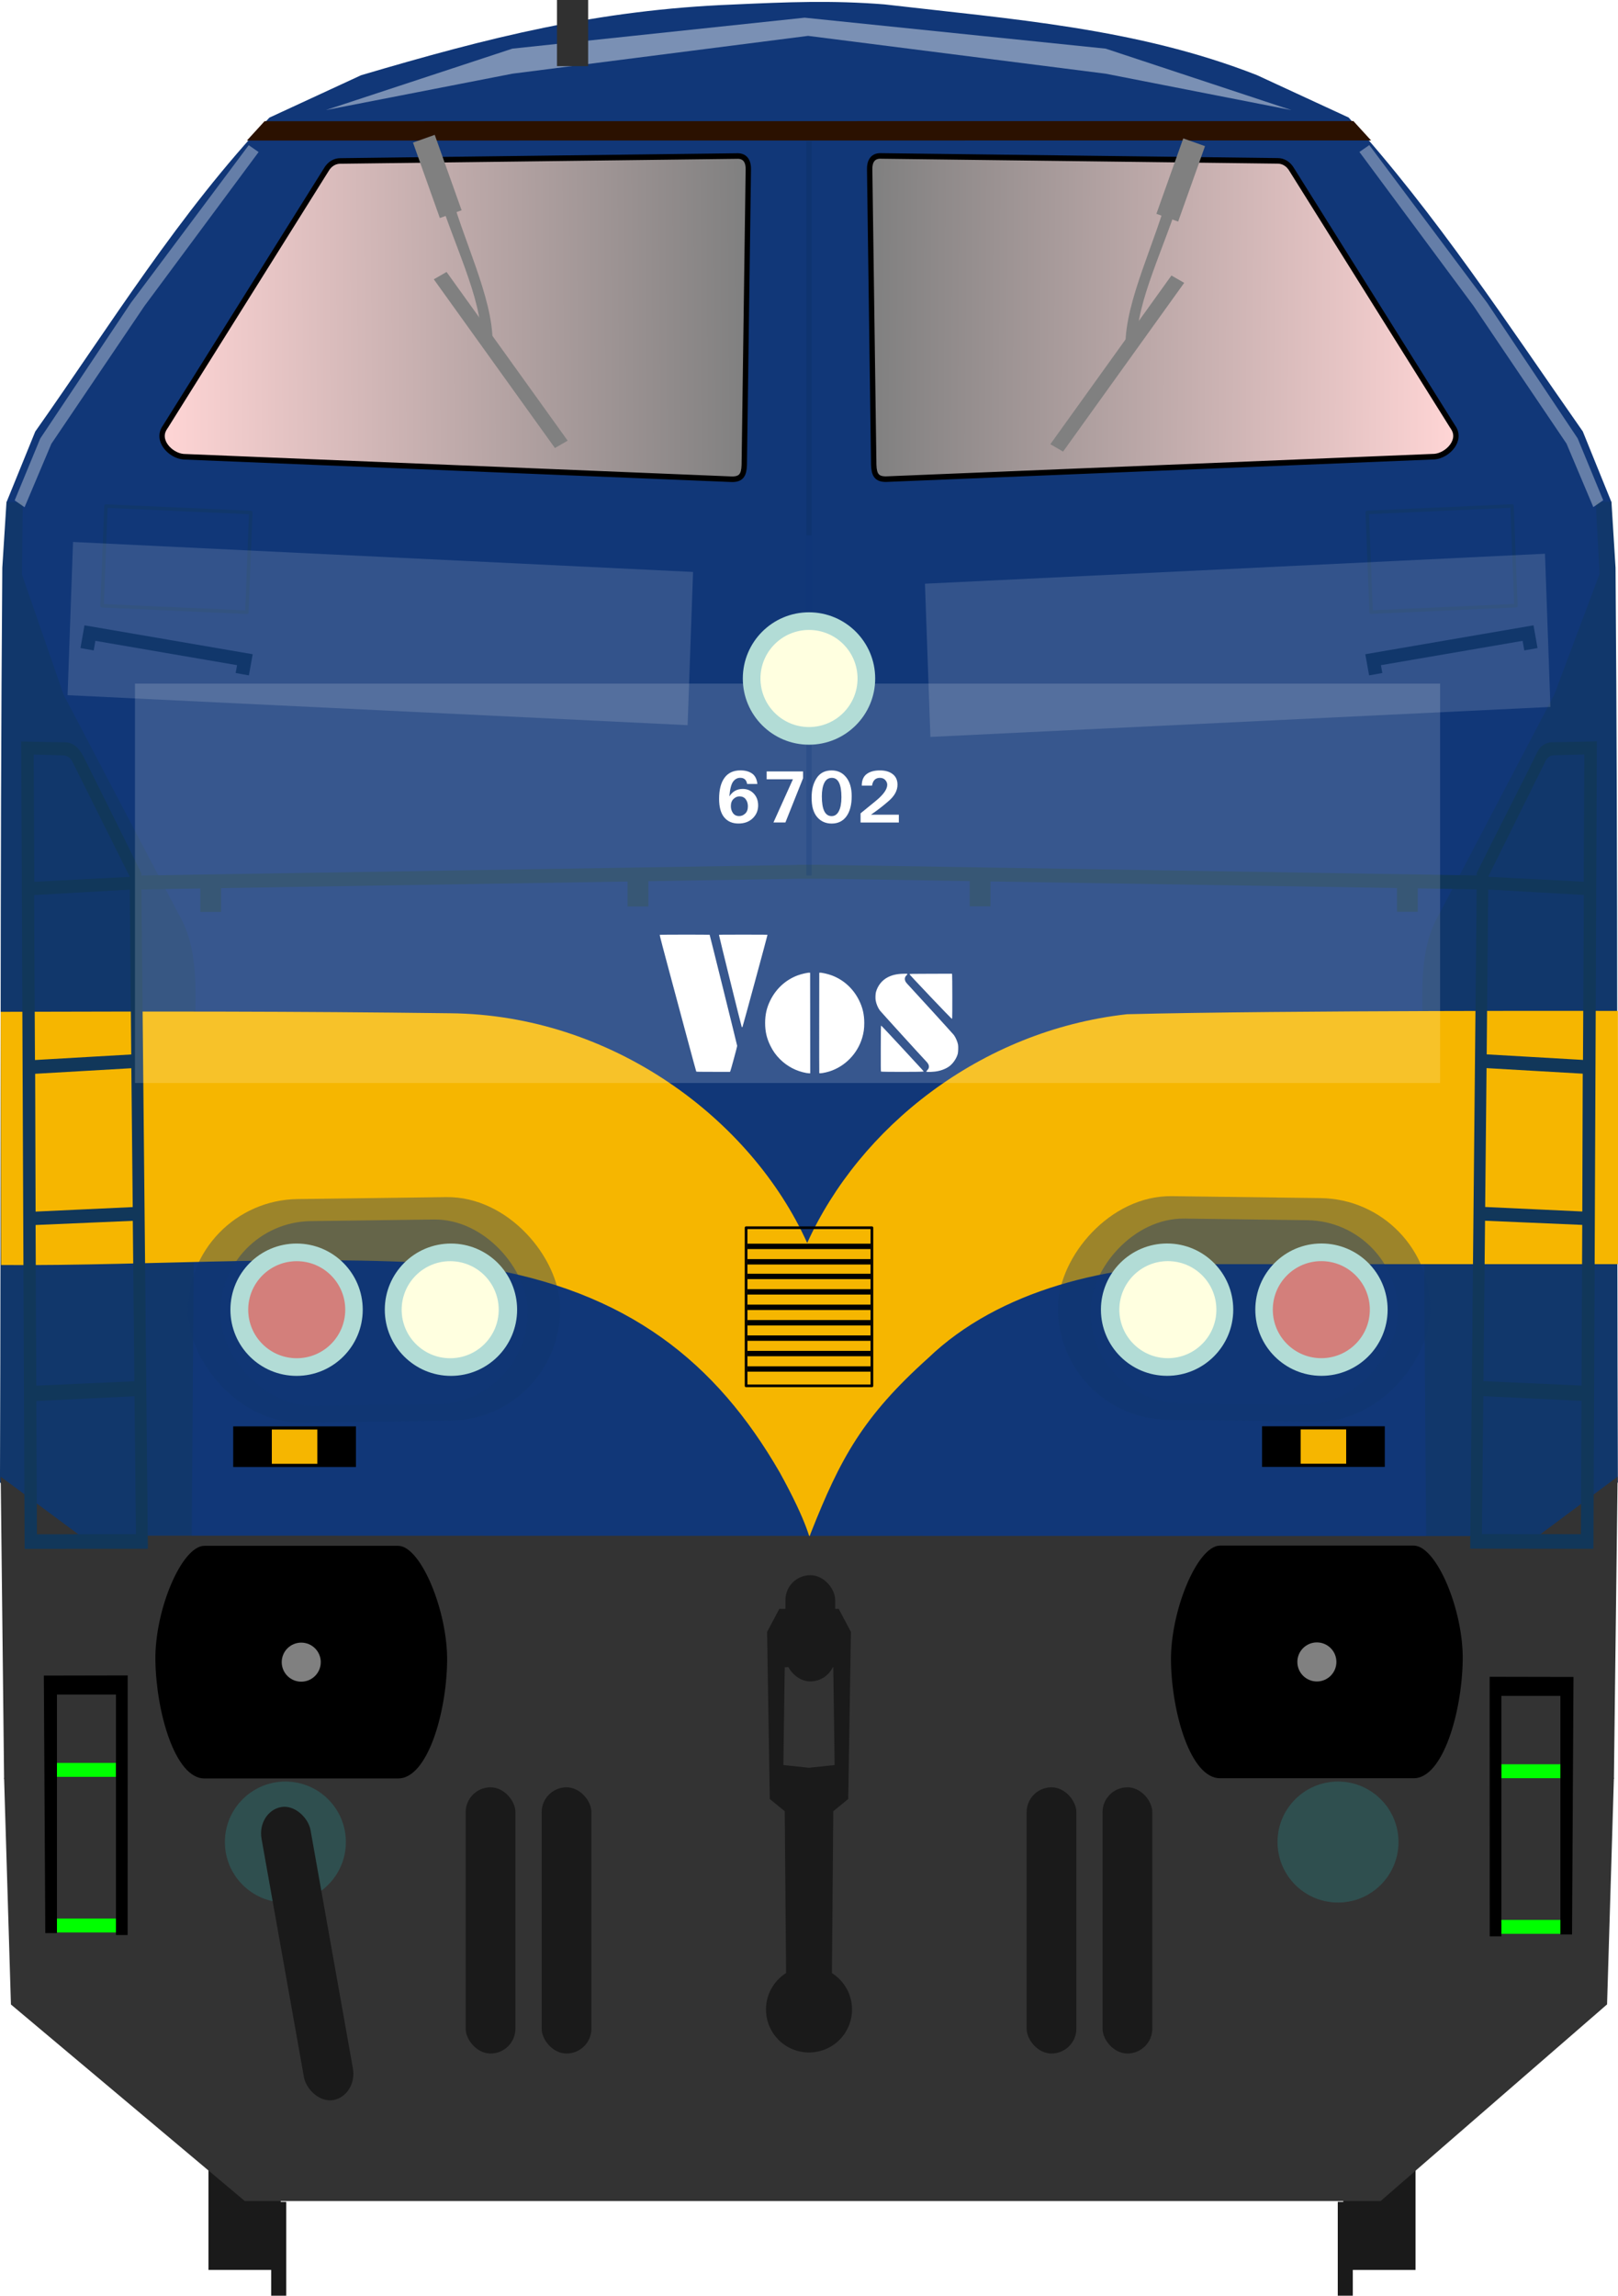 <?xml version="1.0" encoding="utf-8" standalone="no"?>
<!DOCTYPE svg PUBLIC "-//W3C//DTD SVG 1.1//EN" "http://www.w3.org/Graphics/SVG/1.1/DTD/svg11.dtd">
<svg version="1.1" xmlns="http://www.w3.org/2000/svg" height="426.86" width="300.9">
<defs>
<linearGradient id="linearGradient4798" y2="316.65" gradientUnits="userSpaceOnUse" y1="317.29" x2="169.78" x1="61.277"><stop stop-color="#ffd5d5" offset="0"/><stop stop-color="#808080" offset="1"/></linearGradient>
<filter id="filter2536" style="color-interpolation-filters:sRGB" height="1.105" width="1.148" y="-.052" x="-.074"><feGaussianBlur stdDeviation="1.322"/></filter>
<filter id="filter2536-6" style="color-interpolation-filters:sRGB" height="1.105" width="1.148" y="-.052" x="-.074"><feGaussianBlur stdDeviation="1.322"/></filter>
<filter id="filter1899-5" style="color-interpolation-filters:sRGB" height="2.511" width="1.262" y="-.755" x="-.131"><feGaussianBlur stdDeviation="14.164"/></filter>
<filter id="filter2514" style="color-interpolation-filters:sRGB" height="2.95" width="2.732" y="-.975" x="-.866"><feGaussianBlur stdDeviation="30.72"/></filter>
<filter id="filter2422" style="color-interpolation-filters:sRGB" height="2.95" width="2.732" y="-.975" x="-.866"><feGaussianBlur stdDeviation="30.72"/></filter>
<filter id="filter2229" style="color-interpolation-filters:sRGB" height="3.512" width="1.292" y="-1.256" x="-.146"><feGaussianBlur stdDeviation="6.712"/></filter>
</defs>
<g transform="translate(-31.17,-245.46)">
<g fill="#1a1a1a">
<g transform="translate(-1.67,4.427)">
<rect y="627.74" width="13.436" height="35.357" x="71.611"/>
<rect y="650.45" width="2.796" height="17.456" x="83.278"/>
</g>
<rect transform="scale(-1,1)" height="35.357" width="13.436" y="632.17" x="-294.42"/>
<rect transform="scale(-1,1)" height="17.456" width="2.796" y="654.88" x="-282.75"/>
</g>
<g transform="matrix(1,0,0,1.037,0,-24.503)">
<path fill="#333" transform="matrix(1 0 0 .964 30.746 260.29)" d="m1.185 330.74 1.272 42.139 43.496 36.562h142.17-69.048 138.1l42.116-36.581 1.272-42.139z"/>
<path d="m167.6 261.14c-25.341 0.947-45.459 5.903-69.27 12.677l-17.06 7.606c-16.734 17.024-29.558 37.178-43.547 56.29l-5.348 12.677 149.25 9.646s99.414-7.488 149.23-9.665l-5.33-12.678c-13.977-19.248-27.207-38.863-43.55-56.29l-17.06-7.605c-22.321-8.448-45.702-10.039-69.27-12.68-9.78-0.75-18.024-0.418-28.045 0.021z" fill="#113778"/>
<path d="m298.31 92.887-147.39 6.691v0.014l-147.49-6.686-0.258 13.855c5.23 62.867 14.582 127.05 31.948 180.19l115.63-0.637 117.14 0.617c4.225-65.577 20.891-119.47 30.674-180.2z" transform="matrix(1 0 0 .964 30.746 260.29)" fill="#113778"/>
<path d="m1.635 90.024-0.777 11.816c-0.465 57.02-0.212 105.71-0.434 164.02l16.882 12.114 18.771-0.202 0.706-97.335c0.118-6.923-0.415-12.084-3.242-16.68l-21.298-39.18-7.717-21.501 0.131-12.914z" transform="translate(30.741,260.29)" fill="#11376b"/>
<path d="m330.85 350.29 0.763 11.828c0.465 57.02 0.212 105.72 0.434 164.03l-16.882 12.114-18.771-0.202-0.706-97.342c-0.118-6.923 0.415-12.084 3.242-16.68l21.298-39.18 8.409-21.61-0.71-12.872z" fill="#11376b"/>
</g>
<path d="m332.05 433.43s-61.722-0.136-91.287 0.615c-27.373 3.036-49.807 21.154-59.48 42.538-10.422-23.102-36.331-42.435-66.382-42.717-29.413-0.369-54.19-0.349-83.604-0.267l0.073 47.075c28.056 0.242 60.579-2.321 88.49 0.306 28.155 4.465 44.53 17.85 56.314 38.261 10.315 18.66 3.71 16.263 5.79 11.246 5.497-13.902 9.696-21.619 21.827-32.519 13.119-12.597 33.666-17.712 53.795-17.45h74.53z" fill="#f6b600"/>
<g stroke="#113d32" transform="matrix(1,0,0,1.037,0,-24.503)">
<rect stroke-linejoin="round" transform="matrix(.999 .043 -.04 .999 0 0)" height="17.892" width="26.957" stroke="#11376b" y="348.63" x="64.881" stroke-width=".64" fill="#113778"/>
</g>
<g transform="matrix(1,0,0,1.037,0,-24.503)">
<path stroke="#000" stroke-width="1" d="m61.872 336.92 29.926-46.088c0.683-1.173 1.704-1.643 2.652-1.641l73.994-0.884c1.413 0.046 1.919 1.087 1.894 2.399l-0.758 53.033c-0.07 1.776-0.578 2.527-2.273 2.525l-102.03-4.041c-2.44-0.21-5.169-2.97-3.398-5.31z" fill="url(#linearGradient4798)"/>
<path fill="#2b1100" d="m49.631 22.58-3.293 3.606 209.07-0.02-3.295-3.606z" transform="matrix(1 0 0 .964 30.746 260.29)"/>
</g>
<g transform="matrix(.784 0 0 .814 138.44 90.787)">
<rect y="515.84" x="-81.507" width="29.12" height="9.281"/>
<rect height="7.829" width="10.796" y="516.56" x="-72.345" fill="#f6b600"/>
</g>
<path transform="translate(30.746,245.44)" d="m301.25 274.59-14.82 11.05-271.1-0.08-14.773-10.96 0.627 56.19 299.38-0.02z" fill="#333"/>
<path d="m181.59 544.61v0.002h-5.492l-2.273 4.293 0.504 31.062 2.779 2.273 0.25 30.095a8 8 0 0 0 -3.736 6.764 8 8 0 0 0 8 8 8 8 0 0 0 8 -8 8 8 0 0 0 -3.736 -6.758l0.25-30.103 2.777-2.273 0.506-31.062-2.273-4.293h-5.555zm0.049 10.61 4.496 0.25 0.252 18.182-4.776 0.504-4.758-0.502 0.254-18.182 4.531-0.252z" fill="#1a1a1a"/>
<circle cy="587.97" cx="84.241" r="11.25" fill="#2f4f4f"/>
<g transform="translate(2.034)" fill="#1a1a1a">
<rect ry="4.625" height="49.502" width="9.25" y="577.79" x="115.74"/>
<rect ry="4.625" height="49.502" width="9.25" y="577.79" x="129.87"/>
<rect ry="4.625" height="49.502" width="9.25" y="577.79" x="220.06"/>
<rect ry="4.625" height="49.502" width="9.25" y="577.79" x="234.18"/>
<rect transform="rotate(-10.084)" ry="5.17" height="55.336" width="9.25" y="586.74" x="-26.267"/>
</g>
<rect ry="4.625" height="19.751" width="9.25" y="538.35" x="177.24" fill="#1a1a1a"/>
<circle cy="587.97" cx="280" r="11.25" fill="#2f4f4f"/>
<g stroke="#000" transform="matrix(1,0,0,1.038,-1.171,-30.248)" fill="none">
<path style="color-rendering:auto;text-decoration-color:#000000;color:#000000;isolation:auto;mix-blend-mode:normal;shape-rendering:auto;solid-color:#000000;block-progression:tb;text-decoration-line:none;image-rendering:auto;white-space:normal;text-indent:0;text-transform:none;text-decoration-style:solid" d="m296.88 138.38-7.771 0.139c-1.038 0.029-1.888 0.589-2.363 1.586-2.732 5.651-8.036 15.887-11.186 22.311l-0.008 0.867-123.07-1.988c-0-0 0-0.006 0-0.006h-3.236c-0 0 0 0.025 0 0.025l-123.05 1.988-0.008-0.867c-3.15-6.423-10.686-21.529-10.686-21.529-0.704-1.352-1.596-2.297-2.863-2.367l-7.765-0.14s0.441 104.64 0.627 149.02l21.92-0.027-1.203-122.51 11.963-0.195v4.361h2.857v-4.408l76.6-1.242v4.635h2.857v-4.682l28.76-0.469c0 0-0 0.006 0 0.006h3.236c0 0-0-0.025 0-0.025l28.775 0.469v4.68h2.857v-4.633l76.6 1.242v4.408h2.857v-4.361l11.963 0.195-1.203 122.51 21.92 0.027c0.186-44.378 0.627-149.02 0.627-149.02zm-1.326 1.395-0.104 24.691-18.723-0.965 0.008-0.705 10.748-21.67c0.551-0.893 1.197-1.191 2.029-1.178zm-289.36 0.019 6.041 0.174c1.041 0.07 1.707 0.608 2.186 1.615l10.592 21.232 0.008 0.705-18.723 0.965zm270.49 25.07 18.791 1.061-0.166 31.658-18.908-1.088zm-251.63 0.019 0.283 31.631-18.908 1.088-0.166-31.658zm251.33 33.168 18.883 1.088-0.084 26.605-19.066-0.885zm-251.04 0.019 0.268 26.809-19.066 0.885-0.084-26.604zm250.76 28.348 19.072 0.816-0.131 30.857-19.25-0.861zm-250.49 0.019 0.309 30.812-19.25 0.861-0.131-30.857zm250.17 32.578 19.254 0.922-0.113 25.746-19.414-0.033zm-249.85 0.019 0.273 26.635-19.414 0.033-0.113-25.746z" transform="matrix(1 0 0 .964 31.917 265.52)" stroke="#11375a" fill="#11375a"/>
</g>
</g>
<rect fill-opacity=".141" transform="matrix(1.365 .066 -.016 .45 -29.508 53.608)" height="63.308" filter="url(#filter2422)" width="84.474" y="100.01" x="32.739" fill="#fff"/>
<circle cy="135.13" cx="148.66" r="0" fill="#f6a900"/>
<circle cy="135.28" cx="148.66" r="0" fill="#b2dcd6"/>
<circle cy="134.89" cx="148.66" r="0" fill="#0f0"/>
<g stroke="#113d32" transform="matrix(-1,0,0,1.037,332.07,-269.98)">
<rect stroke-linejoin="round" transform="matrix(.999 .043 -.04 .999 0 0)" height="17.892" width="26.957" stroke="#11376b" y="348.63" x="64.881" stroke-width=".639" fill="#113778"/>
</g>
<rect fill-opacity=".141" transform="matrix(-1.365 .066 .016 .45 330.41 55.794)" height="63.308" filter="url(#filter2514)" width="84.474" y="100.01" x="32.739" fill="#fff"/>
<g transform="matrix(-1,0,0,1.037,332.07,-269.98)">
<path stroke="#000" stroke-width="1px" d="m61.872 336.92 29.926-46.088c0.683-1.173 1.704-1.643 2.652-1.641l73.994-0.884c1.413 0.046 1.919 1.087 1.894 2.399l-0.758 53.033c-0.07 1.776-0.578 2.527-2.273 2.525l-102.03-4.041c-2.44-0.21-5.169-2.97-3.398-5.31z" fill="url(#linearGradient4798)"/>
</g>
<g transform="matrix(-.784 0 0 .814 193.63 -154.69)">
<rect y="515.84" width="29.12" height="9.281" x="-81.507"/>
<rect height="7.829" width="10.796" y="516.56" x="-72.345" fill="#f6b600"/>
</g>
<g stroke="#000" transform="translate(-331.94,235.69)">
<rect stroke-linejoin="round" fill-opacity="0" height="29.398" width="23.399" y="-7.406" x="470.69" stroke-width=".5"/>
<g stroke-width="1px" transform="translate(333.48,-226.35)" fill="none">
<path d="m137.45 228h22.909"/>
<path d="m137.45 230.87h22.909"/>
<path d="m137.45 233.74h22.909"/>
<path d="m137.45 236.61h22.909"/>
<path d="m137.45 239.47h22.909"/>
<path d="m137.45 242.34h22.909"/>
<path d="m137.45 245.21h22.909"/>
<path stroke="#000" stroke-width="1px" d="m137.45 222.41h22.909" fill="none"/>
<path stroke="#000" stroke-width="1px" d="m137.45 225.28h22.909" fill="none"/>
</g>
</g>
<g transform="translate(0 1.129)">
<rect ry="20.79" fill-opacity=".392" transform="matrix(1 -.013 .018 1 0 0)" height="41.58" width="69.221" y="222.49" x="30.568" fill="#11376b"/>
<rect ry="17.177" fill-opacity=".392" transform="matrix(1 -.013 .018 1 0 0)" height="34.355" width="57.193" y="226.62" x="36.572" fill="#113778"/>
<g transform="matrix(.896 0 0 .896 -24.382 -199.33)">
<circle cy="493" cx="88.768" r="13.732" fill="#b2dcd6"/>
<circle cy="493" cx="120.81" r="13.732" fill="#b2dcd6"/>
<circle cy="493" cx="120.65" r="10.07" fill="#ffffe0"/>
<circle fill-opacity=".424" cy="493" cx="88.8" r="10.07" fill="#f00"/>
</g>
<rect transform="matrix(-1 -.013 -.018 1 0 0)" fill-opacity=".392" ry="20.79" height="41.579" width="69.22" y="218.4" x="-270.29" fill="#11376b"/>
<rect transform="matrix(-1 -.013 -.018 1 0 0)" fill-opacity=".392" ry="17.177" height="34.354" width="57.192" y="222.54" x="-264.29" fill="#113778"/>
<g transform="matrix(-.896 0 0 .896 325.29 -199.34)">
<circle cy="493" cx="88.768" r="13.732" fill="#b2dcd6"/>
<circle cy="493" cx="120.81" r="13.732" fill="#b2dcd6"/>
<circle cy="493" cx="120.65" r="10.07" fill="#ffffe0"/>
<circle fill-opacity=".422" cy="493" cx="88.8" r="10.07" fill="#f00"/>
</g>
</g>
<g transform="matrix(1.544,0,0,1.331,37.868,-83.841)">
<rect height="1.945" width="7.74" y="309.27" x="-18.28" fill="#0f0"/>
<rect height="1.945" width="7.74" y="331.01" x="-18.123" fill="#0f0"/>
<path d="m-19.245 297.07 0.175 35.976h1.404v-33.324h7.107v33.587h1.405l0.01-36.262z"/>
</g>
<g transform="matrix(-1.544,0,0,1.331,262.91,-83.591)">
<rect height="1.945" width="7.74" y="309.27" x="-18.28" fill="#0f0"/>
<rect height="1.945" width="7.74" y="331.01" x="-18.123" fill="#0f0"/>
<path d="m-19.245 297.07 0.175 35.976h1.404v-33.324h7.107v33.587h1.405l0.01-36.262z"/>
</g>
<g stroke="#11376b" stroke-width="2.5" transform="translate(0.413,2.2711e-6)" fill="none">
<path d="m15.782 120.72 0.53-3.005 28.816 4.95-0.486 2.696"/>
<path d="m284.29 120.72-0.53-3.005-28.816 4.95 0.486 2.696"/>
</g>
<path d="m38.01 287.43c-4.223 0.018-9.264 11.975-9.113 21.325 0.156 9.671 3.681 21.932 9.113 21.932h36.029c5.432 0 8.957-12.032 9.113-21.704 0.151-9.351-4.891-21.537-9.113-21.555z"/>
<circle cy="309.06" cx="56.022" r="3.63" fill="#808080"/>
<path d="m262.91 287.39c4.222 0.018 9.264 11.975 9.113 21.325-0.156 9.671-3.681 21.932-9.113 21.932h-36.028c-5.432 0-8.956-12.032-9.113-21.703-0.151-9.35 4.89-21.536 9.113-21.554z"/>
<circle transform="scale(-1,1)" cy="309.02" cx="-244.9" r="3.63" fill="#808080"/>
<g fill="#fff">
<path d="m135.64 148.08q0.89-1.386 2.486-1.386 1.236 0 2.051 0.863 0.815 0.863 0.815 2.201 0 1.427-1.012 2.398-1.005 0.971-2.649 0.971-1.705 0-2.656-1.155-0.944-1.155-0.944-3.437 0-2.541 1.005-3.913 1.012-1.379 2.969-1.379 1.311 0 2.153 0.584 0.842 0.584 0.992 1.943h-1.909q-0.183-1.141-1.277-1.141-0.808 0-1.331 0.713-0.523 0.706-0.693 2.738zm0.279 1.814q0 0.74 0.394 1.297 0.401 0.55 1.155 0.55 0.611 0 1.114-0.462 0.503-0.462 0.503-1.352 0-0.781-0.401-1.311-0.401-0.537-1.168-0.537-0.605 0-1.101 0.476-0.496 0.469-0.496 1.338z"/>
<path d="m143.84 152.93 3.621-8.036h-4.884v-1.454h6.766v1.264l-3.281 8.226h-2.221z"/>
<path d="m150.93 148.31q0-2.194 0.937-3.627t2.792-1.433q1.685 0 2.704 1.277 1.026 1.27 1.026 3.512 0 2.412-0.978 3.756-0.978 1.338-2.751 1.338-1.664 0-2.697-1.209-1.032-1.216-1.032-3.614zm1.909-0.231q0 3.668 1.821 3.668 0.863 0 1.338-0.917 0.482-0.924 0.482-2.608 0-3.587-1.78-3.587-0.944 0-1.406 0.931-0.455 0.931-0.455 2.513z"/>
<path d="m160.04 151.23 2.765-2.255q2.194-1.78 2.194-3.05 0-0.482-0.36-0.883-0.36-0.408-1.012-0.408-0.598 0-0.965 0.353-0.367 0.346-0.489 1.087h-1.909q0-1.454 0.897-2.14 0.897-0.686 2.479-0.686 1.488 0 2.377 0.693 0.89 0.686 0.89 1.97 0 1.59-1.59 2.982-1.59 1.393-3.342 2.588h5.183v1.454h-7.119v-1.705z"/>
</g>
<path d="m149.95 199.51c-1.847-0.332-3.533-1.211-4.878-2.543-0.773-0.765-1.324-1.538-1.819-2.547-0.672-1.372-0.963-2.642-0.963-4.206 0-1.568 0.293-2.847 0.964-4.206 1.077-2.181 2.859-3.81 5.081-4.644 0.698-0.262 1.907-0.537 2.209-0.503l0.115 0.013 0.01 9.35 0.01 9.35-0.207-0.002c-0.114-0.002-0.35-0.029-0.523-0.06zm2.41 0.02c-0.012-0.03-0.017-4.24-0.012-9.356l0.01-9.301 0.115-0.013c0.304-0.035 1.511 0.241 2.215 0.505 2.216 0.832 3.999 2.463 5.075 4.642 0.671 1.359 0.964 2.638 0.965 4.206 0 1.069-0.111 1.847-0.4 2.804-0.89 2.946-3.215 5.308-6.114 6.213-0.794 0.248-1.813 0.413-1.855 0.3zm20.16-0.223c-0.119-0.009-0.234-0.031-0.254-0.051-0.022-0.022 0.048-0.125 0.181-0.265 0.25-0.262 0.325-0.447 0.301-0.738-0.026-0.319-0.166-0.551-0.605-1.008-0.776-0.806-8.326-9.109-8.515-9.363-0.371-0.501-0.682-1.254-0.786-1.905-0.061-0.383-0.03-1.186 0.059-1.511 0.331-1.211 1.134-2.213 2.218-2.766 0.805-0.411 1.689-0.611 2.828-0.64 0.925-0.024 0.949-0.013 0.629 0.3-0.254 0.248-0.344 0.512-0.283 0.834 0.058 0.308 0.185 0.496 0.686 1.018 0.686 0.715 8.219 8.986 8.399 9.222 0.337 0.442 0.695 1.269 0.793 1.83 0.062 0.357 0.026 1.391-0.059 1.695-0.255 0.908-0.905 1.84-1.649 2.364-0.67 0.472-1.652 0.82-2.62 0.929-0.441 0.05-1.036 0.074-1.323 0.055zm-43.037-0.06c-0.021-0.027-0.816-2.946-1.766-6.487-0.95-3.541-2.454-9.145-3.343-12.453-0.889-3.309-1.616-6.067-1.616-6.129 0-0.062-0.019-0.161-0.041-0.221-0.031-0.081-0.029-0.116 0.01-0.14 0.064-0.04 9.222-0.044 9.246-0.004 0.044 0.075 5.121 20.557 5.121 20.661 0 0.154-1.215 4.618-1.288 4.734l-0.056 0.089h-3.114c-2.445 0-3.123-0.01-3.153-0.049zm34.353-0.004c-0.033-0.039-0.042-1.194-0.035-4.295 0.009-3.919 0.015-4.241 0.076-4.241 0.036 0 1.749 1.82 3.831 4.071 4.568 4.938 4.077 4.394 4.02 4.463-0.068 0.082-7.823 0.085-7.892 0.002zm-25.909-8.326c-0.093-0.225-4.239-17.008-4.217-17.067 0.023-0.061 0.358-0.066 4.51-0.066 3.857 0 4.488 0.007 4.507 0.057 0.02 0.053-4.571 16.958-4.639 17.082-0.052 0.095-0.121 0.093-0.161-0.004zm35.107-5.593c-2.538-2.671-3.89-4.121-3.89-4.173 0-0.08 0.01-0.08 3.94-0.09l3.94-0.01 0.039 0.102c0.042 0.11 0.055 8.028 0.013 8.183-0.013 0.049-0.053 0.087-0.088 0.086-0.035-0.002-1.815-1.845-3.955-4.096z" fill="#fff"/>
<g transform="matrix(-.777 -.228 -.228 .777 94.21 -137.3)" fill="#808080">
<path transform="translate(-433.44,64.565)" d="m224.6 97.441c0 11.775 2.917 26.91 0 35.326-0.211 0.907 2.095 2.326 2.391 1.443 2.933-9.851-0.004-24.939 0.438-36.77z"/>
<rect transform="rotate(-3.254)" ry="0" height="18.386" width="5.303" y="137.51" x="-219.26"/>
<rect transform="matrix(-.331 -.944 .972 -.235 0 0)" height="3.381" width="47.673" y="-264.5" x="-173.78"/>
</g>
<g transform="matrix(.777 -.228 .228 .777 206.69 -137.96)" fill="#808080">
<path transform="translate(-433.44,64.565)" d="m224.6 97.441c0 11.775 2.917 26.91 0 35.326-0.211 0.907 2.095 2.326 2.391 1.443 2.933-9.851-0.004-24.939 0.438-36.77z"/>
<rect transform="rotate(-3.254)" ry="0" height="18.386" width="5.303" y="137.51" x="-219.26"/>
<rect transform="matrix(-.331 -.944 .972 -.235 0 0)" height="3.381" width="47.673" y="-264.5" x="-173.78"/>
</g>
<g fill="#fff">
<rect fill-opacity=".164" transform="matrix(.935 0 0 1.65 9.461 -67.11)" height="45.006" filter="url(#filter1899-5)" width="259.59" y="117.71" x="16.726"/>
<path d="m50.408-4.628h2.238l-1.153 35.612 0.355 30.927 2.62 12.539h-2.239l-2.64-12.165-0.505-30.329z" fill-opacity=".352" transform="rotate(34.706 -2.27 4.538)" filter="url(#filter2536)"/>
<path d="m50.408-4.628h2.238l-1.153 35.612 0.355 30.927 2.62 12.539h-2.239l-2.64-12.165-0.505-30.329z" fill-opacity=".352" transform="matrix(-.822 .569 .569 .822 298.72 2.1)" filter="url(#filter2536-6)"/>
</g>
<path d="m150.45 99.576v-73.355" stroke-opacity=".512" stroke="#0f326a" stroke-width="1px" fill="none"/>
<path d="m95.284 9.044 54.356-5.755 55.98 5.755 34.53 11.425-34.53-6.764-55.34-7.035-54.996 7.035-34.692 6.764z" fill-opacity=".445" filter="url(#filter2229)" fill="#fff"/>
<path d="m150.45 99.576v63.204" stroke-opacity=".23" stroke="#113776" stroke-width="1px" fill="none"/>
<circle cy="126.16" cx="150.45" r="12.309" fill="#b2dcd6"/>
<circle cy="126.16" cx="150.45" r="9.027" fill="#ffffe0"/>
<rect height="6.796" width=".237" stroke="#303030" stroke-linecap="square" y="2.723" x="106.36" stroke-width="5.56" fill="#303030"/>
</svg>
